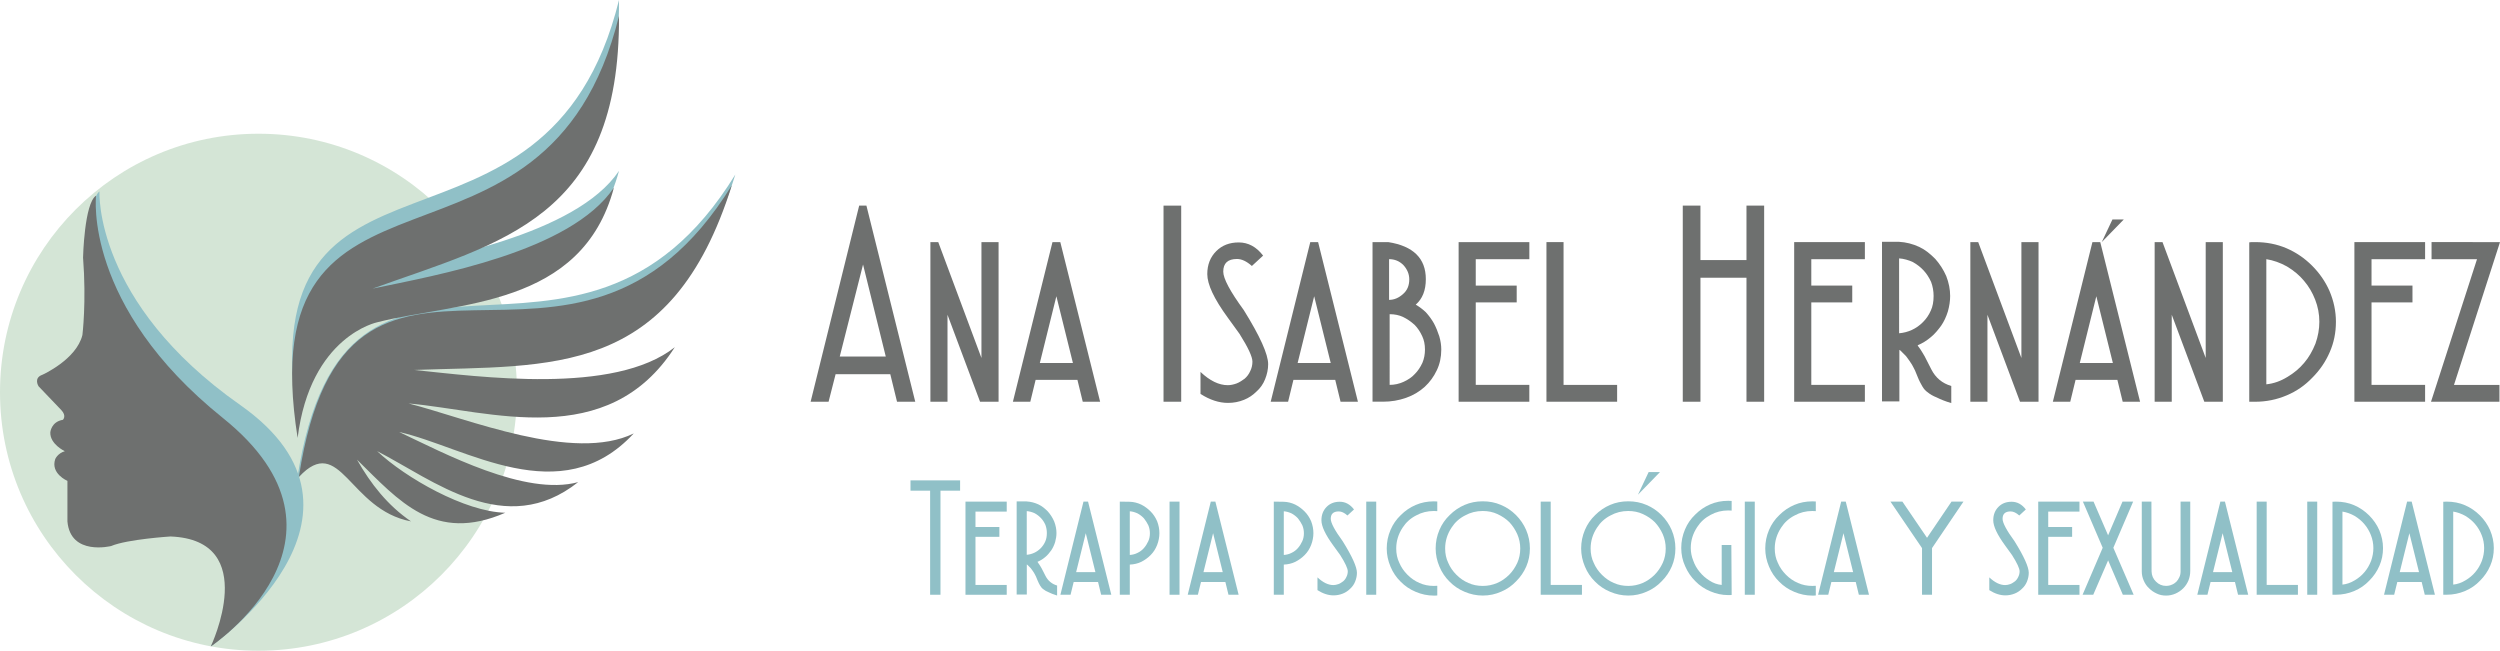 <?xml version="1.0" encoding="utf-8"?>
<!-- Generator: Adobe Illustrator 27.0.0, SVG Export Plug-In . SVG Version: 6.00 Build 0)  -->
<svg version="1.1" id="Capa_1" xmlns="http://www.w3.org/2000/svg" xmlns:xlink="http://www.w3.org/1999/xlink" x="0px" y="0px"
	 viewBox="0 0 1000 260.29" style="enable-background:new 0 0 1000 260.29;" xml:space="preserve">
<style type="text/css">
	.st0{fill-rule:evenodd;clip-rule:evenodd;fill:#D4E5D6;}
	.st1{fill-rule:evenodd;clip-rule:evenodd;fill:#90C0C7;}
	.st2{fill:#90C0C7;}
	.st3{fill:#6E706F;}
	.st4{fill-rule:evenodd;clip-rule:evenodd;fill:#6E706F;}
</style>
<g>
	<g>
		<circle class="st0" cx="103.4" cy="156.89" r="103.4"/>
		<path class="st1" d="M165.63,143.68c54.88-2,104.27,3.43,128.51-73.88c-63.33,103.12-155.97-3.65-175.24,121.63"/>
		<path class="st1" d="M150.98,122.51c31.75-8.14,83.81-6.07,96.62-54.17c-17.25,25.68-72.96,35.34-98.59,40.74
			C200.68,90.46,248.05,81.02,247.6,0C218.67,117.5,99.26,43.59,119.05,168.79C124.14,127.91,150.98,122.51,150.98,122.51z"/>
		<path class="st2" d="M37.92,132.52c0,0,0.8-13.2-1.73-30.92c0,0-0.9-21.69,3.6-25.03c0,0-2.36,44.24,56.28,85.42
			c63.06,44.28-11.76,96.58-11.76,96.58s30.35-48.82-6.05-47.89"/>
		<path class="st3" d="M38.42,78.27c0,0-5.2,44,50.67,88.87c60.08,48.25-4.78,91.44-4.78,91.44s20.26-42.58-16.13-43.99
			c0,0-17.28,1.1-23.72,3.82c0,0-16.27,4.08-17.49-9.85v-16.21c0,0-6.84-2.9-4.88-8.71c0,0,0.94-2.31,3.84-3.16
			c0,0-5.97-2.8-5.81-7.52c0,0,0.29-4.25,5.04-5.04c0,0,1.62-1.54-0.68-3.93l-9.06-9.48c0,0-2.14-3.33,1.54-4.61
			c0,0,13.61-6.08,16-15.9c0,0,1.64-13.13,0.26-30.97C33.22,103.01,33.72,81.31,38.42,78.27z"/>
		<g>
			<path class="st4" d="M165.63,147.98c54.88-2,102.88,3.43,127.11-73.88c-63.33,103.12-153.91-8.63-173.18,116.65
				c16.69-17.67,19.94,13.12,44.85,17.81c-9.31-6.36-16.12-15-21.62-24.71c16.88,16.55,31.06,33.55,59.32,21.25
				c-16.15-0.39-39.95-14-51.28-24.66c22.65,11.65,51.36,35.41,80.45,12.4c-21.15,5.81-53.86-11.67-71.6-20.03
				c26.34,5.86,64.65,32.13,93.82,0.56c-24.12,11.79-66.43-5.92-90.08-11.99c32.49,2.88,79.65,19.42,106.5-22.5
				C245.67,158.09,191.69,150.65,165.63,147.98z"/>
			<path class="st4" d="M150.98,128.89c31.75-8.14,81.78-5.75,94.59-53.86c-17.25,25.68-70.93,35.03-96.56,40.42
				C200.68,96.84,248.05,87.4,247.6,6.38c-28.93,117.5-148.34,43.59-128.55,168.79C124.14,134.29,150.98,128.89,150.98,128.89z"/>
		</g>
	</g>
	<g>
		<g>
			<path class="st3" d="M346.57,82.25l19.53,78.44h-7.29l-2.69-11h-21.88l-2.81,11h-7.18l19.42-78.44H346.57z M354.31,142.62
				l-9.09-36.81l-9.32,36.81H354.31z"/>
			<path class="st3" d="M375.3,96.84l17.28,46.35V96.84h6.85v63.85h-7.41L379,125.9v34.79h-6.84V96.84H375.3z"/>
			<path class="st3" d="M424.12,96.84l15.93,63.85h-6.95l-2.13-8.75h-16.72l-2.13,8.75h-6.96l15.83-63.85H424.12z M429.17,145.21
				l-6.62-26.71l-6.62,26.71H429.17z"/>
			<path class="st3" d="M472.48,82.25v78.44h-7.07V82.25H472.48z"/>
			<path class="st3" d="M480.22,148.8c3.74,3.52,7.37,5.27,10.89,5.27c1.05,0,2.21-0.22,3.47-0.67c0.6-0.23,1.16-0.51,1.68-0.84
				c0.53-0.33,1.05-0.69,1.57-1.06c0.97-0.82,1.72-1.84,2.25-3.03c0.6-1.2,0.89-2.47,0.89-3.81c0-1.95-1.72-5.65-5.16-11.11
				l-4.71-6.51c-5.47-7.48-8.19-13.28-8.19-17.39c0-3.74,1.19-6.81,3.59-9.2c2.32-2.32,5.31-3.48,8.98-3.48
				c3.82,0,7.07,1.76,9.76,5.27l-4.49,4.15c-2.1-1.87-4.08-2.8-5.95-2.8c-3.67,0-5.5,1.68-5.5,5.05c0,2.77,2.73,7.89,8.19,15.37
				c6.51,10.47,9.77,17.69,9.77,21.66c0,2.02-0.42,4.04-1.24,6.06c-0.75,1.87-1.87,3.48-3.37,4.83c-1.5,1.5-3.18,2.62-5.05,3.37
				c-2.02,0.82-4.15,1.23-6.4,1.23c-3.59,0-7.26-1.2-11-3.59V148.8z"/>
			<path class="st3" d="M527.24,96.84l15.93,63.85h-6.95l-2.13-8.75h-16.72l-2.13,8.75h-6.96l15.83-63.85H527.24z M532.29,145.21
				l-6.62-26.71l-6.62,26.71H532.29z"/>
			<path class="st3" d="M555.29,96.84c10.02,1.57,15.04,6.51,15.04,14.81c0,4.49-1.35,7.89-4.04,10.21
				c1.42,0.82,2.77,1.83,4.04,3.03c1.35,1.5,2.43,3,3.26,4.49c0.82,1.57,1.53,3.29,2.13,5.16c0.52,1.79,0.79,3.55,0.79,5.27
				c0,3.07-0.6,5.84-1.79,8.3c-1.2,2.55-2.81,4.75-4.83,6.62c-2.17,1.95-4.64,3.41-7.41,4.38c-2.92,1.05-6.02,1.57-9.32,1.57h-4.15
				V96.84H555.29z M555.63,119.95c2.02,0,3.89-0.79,5.61-2.36c1.65-1.42,2.47-3.37,2.47-5.84c0-2.1-0.79-4-2.36-5.73
				c-1.57-1.57-3.48-2.36-5.72-2.36V119.95z M555.85,153.95c1.95,0,3.81-0.41,5.61-1.23c0.82-0.37,1.63-0.82,2.41-1.35
				c0.79-0.52,1.47-1.12,2.08-1.79c1.2-1.2,2.21-2.69,3.03-4.49c0.68-1.64,1.01-3.4,1.01-5.27c0-2.02-0.37-3.82-1.12-5.39
				c-0.83-1.79-1.84-3.29-3.03-4.49c-1.5-1.35-3.03-2.39-4.6-3.14c-1.57-0.75-3.37-1.12-5.38-1.12V153.95z"/>
			<path class="st3" d="M583.46,96.84h28.28v6.84H590.3v10.55h16.38v6.73H590.3v32.99h21.43v6.74h-28.28V96.84z"/>
			<path class="st3" d="M646.86,160.69h-28.28V96.84h6.84v57.12h21.43V160.69z"/>
			<path class="st3" d="M698.59,82.25h7.07v78.44h-7.07v-49.6h-18.41v49.6h-7.07V82.25h7.07v21.77h18.41V82.25z"/>
			<path class="st3" d="M717.67,96.84h28.28v6.84h-21.43v10.55h16.38v6.73h-16.38v32.99h21.43v6.74h-28.28V96.84z"/>
			<path class="st3" d="M759.64,96.73c2.74,0.15,5.42,0.82,8.02,2.02c1.26,0.6,2.41,1.31,3.45,2.13c1.04,0.82,2.04,1.72,3,2.69
				c1.79,2.02,3.26,4.3,4.38,6.84c1.05,2.69,1.57,5.35,1.57,7.97c0,1.95-0.3,4-0.9,6.17c-0.67,2.17-1.57,4.08-2.69,5.72
				c-0.6,0.82-1.23,1.63-1.91,2.41c-0.67,0.79-1.42,1.52-2.24,2.19c-1.57,1.34-3.33,2.43-5.27,3.25c0.15,0.3,0.34,0.58,0.56,0.84
				c0.22,0.26,0.45,0.58,0.67,0.95c0.22,0.38,0.47,0.77,0.73,1.18c0.26,0.42,0.54,0.88,0.84,1.41l2.69,5.27
				c1.72,3.37,4.37,5.57,7.97,6.62v6.84c-1.26-0.37-2.37-0.75-3.29-1.12c-0.93-0.37-1.77-0.74-2.51-1.12
				c-1.49-0.6-2.68-1.27-3.57-2.02c-0.89-0.6-1.64-1.42-2.23-2.47c-0.3-0.52-0.59-1.06-0.89-1.63c-0.3-0.56-0.59-1.21-0.89-1.96
				l-1.11-2.69c-0.15-0.3-0.32-0.63-0.51-1.01c-0.18-0.37-0.42-0.82-0.72-1.35c-0.6-0.97-1.38-2.1-2.35-3.37l-1.45-1.46l-0.78-0.79
				c-0.15-0.07-0.26-0.15-0.34-0.22c-0.08-0.07-0.19-0.15-0.34-0.22h0.22v20.76h-6.95V96.73H759.64z M759.64,133.31
				c1.78-0.15,3.49-0.59,5.12-1.34c1.63-0.75,3.12-1.8,4.45-3.15c1.34-1.34,2.37-2.88,3.12-4.6c0.74-1.57,1.11-3.52,1.11-5.84
				c0-1.95-0.34-3.82-1-5.61c-0.82-1.79-1.82-3.33-3-4.6c-1.26-1.34-2.71-2.47-4.34-3.37c-0.82-0.37-1.69-0.69-2.62-0.95
				c-0.93-0.26-1.87-0.43-2.84-0.5V133.31z"/>
			<path class="st3" d="M791.28,96.84l17.28,46.35V96.84h6.85v63.85H808l-13.02-34.79v34.79h-6.84V96.84H791.28z"/>
			<path class="st3" d="M840.1,96.84l15.93,63.85h-6.95l-2.13-8.75h-16.72l-2.13,8.75h-6.96l15.83-63.85H840.1z M845.15,145.21
				l-6.62-26.71l-6.62,26.71H845.15z"/>
			<path class="st3" d="M865,96.84l17.28,46.35V96.84h6.85v63.85h-7.41l-13.02-34.79v34.79h-6.84V96.84H865z"/>
			<path class="st3" d="M899.69,96.95c0.07-0.07,0.86-0.11,2.36-0.11c4.56,0,8.75,0.83,12.57,2.47c3.81,1.65,7.22,3.97,10.21,6.96
				c2.99,2.99,5.31,6.36,6.96,10.1c1.72,4.04,2.58,8.16,2.58,12.35c0,4.34-0.82,8.38-2.47,12.12c-1.64,3.82-3.96,7.22-6.95,10.21
				c-2.92,3.07-6.32,5.43-10.21,7.07c-4.04,1.72-8.26,2.58-12.68,2.58h-2.36V96.95z M906.53,153.73c2.9-0.3,5.69-1.27,8.37-2.92
				c2.68-1.57,4.95-3.48,6.81-5.72c1.79-2.1,3.27-4.64,4.47-7.63c1.04-2.92,1.56-5.84,1.56-8.75c0-3.07-0.56-6.02-1.68-8.87
				c-1.11-2.84-2.6-5.35-4.46-7.52c-1.79-2.17-4.06-4.08-6.81-5.73c-2.68-1.49-5.43-2.47-8.26-2.92V153.73z"/>
			<path class="st3" d="M941.76,96.84h28.28v6.84h-21.43v10.55h16.38v6.73h-16.38v32.99h21.43v6.74h-28.28V96.84z"/>
			<path class="st3" d="M972.62,103.68v-6.84H1000l-18.4,57.12h18.18v6.74H972.4l18.4-57.01H972.62z"/>
		</g>
		<g>
			<path class="st2" d="M372.05,237.9v-41.63h-7.85v-4.12h19.84v4.12h-7.85v41.63H372.05z"/>
			<path class="st2" d="M386.19,200.65h16.5v3.99h-12.5v6.16h9.56v3.93h-9.56v19.25h12.5v3.93h-16.5V200.65z"/>
			<path class="st2" d="M410.68,200.58c1.6,0.09,3.16,0.48,4.68,1.18c0.74,0.35,1.41,0.76,2.01,1.24c0.6,0.48,1.19,1,1.75,1.57
				c1.05,1.18,1.9,2.51,2.55,3.99c0.61,1.58,0.92,3.12,0.92,4.65c0,1.14-0.18,2.34-0.53,3.6c-0.39,1.26-0.92,2.38-1.57,3.34
				c-0.35,0.48-0.72,0.95-1.11,1.41c-0.39,0.46-0.83,0.89-1.31,1.28c-0.92,0.79-1.95,1.42-3.08,1.89c0.09,0.18,0.2,0.34,0.32,0.49
				c0.13,0.16,0.26,0.34,0.39,0.56c0.13,0.22,0.27,0.45,0.43,0.68c0.15,0.24,0.32,0.52,0.49,0.82l1.57,3.07
				c1,1.96,2.55,3.25,4.65,3.86v4c-0.74-0.22-1.38-0.44-1.92-0.66c-0.54-0.21-1.03-0.43-1.46-0.65c-0.87-0.35-1.57-0.74-2.08-1.18
				c-0.53-0.35-0.96-0.83-1.31-1.44c-0.17-0.31-0.35-0.63-0.52-0.95c-0.17-0.33-0.35-0.71-0.52-1.15l-0.65-1.57
				c-0.09-0.17-0.19-0.37-0.3-0.59c-0.11-0.22-0.25-0.48-0.42-0.79c-0.35-0.57-0.8-1.22-1.37-1.96l-0.84-0.85l-0.46-0.46
				c-0.09-0.05-0.15-0.09-0.2-0.13c-0.04-0.04-0.11-0.09-0.2-0.13h0.13v12.11h-4.06v-37.25H410.68z M410.68,221.92
				c1.04-0.09,2.03-0.35,2.99-0.79c0.95-0.43,1.82-1.05,2.6-1.83c0.78-0.79,1.38-1.68,1.82-2.68c0.43-0.92,0.65-2.05,0.65-3.41
				c0-1.13-0.2-2.22-0.58-3.27c-0.47-1.05-1.06-1.95-1.75-2.68c-0.74-0.79-1.58-1.44-2.53-1.96c-0.47-0.22-0.98-0.41-1.53-0.56
				c-0.54-0.16-1.09-0.25-1.65-0.3V221.92z"/>
			<path class="st2" d="M435.22,200.65l9.3,37.25h-4.06l-1.24-5.11h-9.75l-1.25,5.11h-4.06l9.23-37.25H435.22z M438.17,228.86
				l-3.86-15.58l-3.86,15.58H438.17z"/>
			<path class="st2" d="M451.92,237.9h-4v-37.25l4,0.06c1.56,0.05,3.07,0.42,4.54,1.11c1.39,0.7,2.64,1.62,3.77,2.75
				c1.09,1.09,1.96,2.4,2.62,3.93c0.61,1.57,0.91,3.16,0.91,4.78c0,1.57-0.31,3.14-0.91,4.71c-0.61,1.57-1.47,2.9-2.55,3.99
				c-1.13,1.14-2.38,2.05-3.77,2.75c-1.34,0.66-2.88,1.03-4.61,1.11V237.9z M451.92,221.99c1.16-0.09,2.21-0.37,3.11-0.85
				c0.95-0.43,1.79-1.07,2.53-1.9c0.69-0.79,1.27-1.7,1.75-2.75c0.43-0.92,0.65-1.99,0.65-3.21c0-1.14-0.22-2.21-0.65-3.21
				c-0.48-0.96-1.06-1.88-1.75-2.75c-0.74-0.79-1.58-1.44-2.53-1.96c-0.47-0.22-0.97-0.4-1.49-0.56c-0.52-0.15-1.06-0.25-1.62-0.29
				V221.99z"/>
			<path class="st2" d="M471.81,200.65v37.25h-3.99v-37.25H471.81z"/>
			<path class="st2" d="M486.15,200.65l9.3,37.25h-4.06l-1.24-5.11h-9.75l-1.25,5.11h-4.06l9.23-37.25H486.15z M489.1,228.86
				l-3.86-15.58l-3.86,15.58H489.1z"/>
			<path class="st2" d="M513.52,237.9h-4v-37.25l4,0.06c1.56,0.05,3.07,0.42,4.54,1.11c1.39,0.7,2.64,1.62,3.77,2.75
				c1.09,1.09,1.96,2.4,2.62,3.93c0.61,1.57,0.91,3.16,0.91,4.78c0,1.57-0.31,3.14-0.91,4.71c-0.61,1.57-1.47,2.9-2.55,3.99
				c-1.13,1.14-2.38,2.05-3.77,2.75c-1.34,0.66-2.88,1.03-4.61,1.11V237.9z M513.52,221.99c1.16-0.09,2.21-0.37,3.11-0.85
				c0.95-0.43,1.79-1.07,2.53-1.9c0.69-0.79,1.27-1.7,1.75-2.75c0.43-0.92,0.65-1.99,0.65-3.21c0-1.14-0.22-2.21-0.65-3.21
				c-0.48-0.96-1.06-1.88-1.75-2.75c-0.74-0.79-1.58-1.44-2.53-1.96c-0.47-0.22-0.97-0.4-1.49-0.56c-0.52-0.15-1.06-0.25-1.62-0.29
				V221.99z"/>
			<path class="st2" d="M526.99,230.95c2.18,2.05,4.3,3.08,6.35,3.08c0.61,0,1.29-0.13,2.03-0.39c0.35-0.13,0.68-0.29,0.98-0.49
				s0.61-0.41,0.92-0.63c0.57-0.48,1-1.07,1.31-1.77c0.35-0.69,0.53-1.44,0.53-2.22c0-1.13-1-3.3-3.01-6.48l-2.75-3.8
				c-3.19-4.36-4.78-7.74-4.78-10.15c0-2.18,0.7-3.97,2.1-5.37c1.35-1.36,3.1-2.03,5.24-2.03c2.22,0,4.12,1.03,5.69,3.08l-2.62,2.42
				c-1.22-1.09-2.38-1.63-3.47-1.63c-2.14,0-3.21,0.98-3.21,2.95c0,1.62,1.59,4.61,4.78,8.97c3.8,6.11,5.69,10.32,5.69,12.63
				c0,1.18-0.24,2.36-0.72,3.53c-0.44,1.09-1.09,2.03-1.96,2.82c-0.88,0.87-1.86,1.53-2.95,1.96c-1.18,0.48-2.42,0.72-3.73,0.72
				c-2.09,0-4.23-0.69-6.42-2.09V230.95z"/>
			<path class="st2" d="M550.49,200.65v37.25h-3.99v-37.25H550.49z"/>
			<path class="st2" d="M561.04,211.06c-1.7,2.58-2.55,5.35-2.55,8.32c0,2.14,0.41,4.06,1.24,5.76c0.74,1.75,1.83,3.34,3.27,4.78
				c1.44,1.44,3.03,2.53,4.78,3.27c1.74,0.79,3.67,1.18,5.76,1.18c0.87,0,1.33-0.02,1.37-0.06v3.86c-0.05,0.05-0.5,0.07-1.37,0.07
				c-2.49,0-4.91-0.5-7.26-1.51c-2.32-0.96-4.32-2.32-6.02-4.06c-1.75-1.7-3.1-3.71-4.06-6.02c-1-2.36-1.51-4.78-1.51-7.26
				c0-2.58,0.5-5.04,1.51-7.4c0.96-2.27,2.33-4.26,4.12-5.96c1.74-1.74,3.73-3.1,5.96-4.05c2.22-0.96,4.64-1.44,7.26-1.44
				c0.87,0,1.33,0.02,1.37,0.06v3.86c-0.05-0.04-0.5-0.06-1.37-0.06c-2.58,0-4.93,0.59-7.07,1.77
				C564.2,207.32,562.39,208.96,561.04,211.06z"/>
			<path class="st2" d="M611.96,219.37c0,2.58-0.48,4.97-1.44,7.2c-0.96,2.22-2.31,4.21-4.06,5.95c-1.7,1.79-3.68,3.17-5.95,4.13
				c-2.32,1.05-4.78,1.57-7.4,1.57c-2.49,0-4.91-0.5-7.26-1.51c-2.32-0.96-4.32-2.32-6.02-4.06c-1.75-1.7-3.1-3.71-4.06-6.02
				c-1-2.36-1.51-4.78-1.51-7.26c0-2.58,0.5-5.04,1.51-7.4c0.96-2.27,2.33-4.26,4.12-5.96c1.74-1.74,3.73-3.1,5.96-4.05
				c2.22-0.96,4.64-1.44,7.26-1.44c2.62,0,5.04,0.48,7.26,1.44c1.14,0.48,2.21,1.05,3.21,1.73c1,0.68,1.94,1.45,2.81,2.32
				c1.74,1.75,3.1,3.74,4.06,5.96C611.46,214.33,611.96,216.79,611.96,219.37z M580.61,211.06c-1.7,2.58-2.55,5.35-2.55,8.32
				c0,2.14,0.41,4.06,1.24,5.76c0.74,1.75,1.83,3.34,3.27,4.78c1.44,1.44,3.03,2.53,4.78,3.27c1.74,0.79,3.67,1.18,5.76,1.18
				c2,0,3.93-0.39,5.76-1.18c1.75-0.74,3.34-1.84,4.78-3.27c1.31-1.31,2.4-2.9,3.27-4.78c0.79-1.74,1.18-3.66,1.18-5.76
				c0-1.96-0.39-3.86-1.18-5.69c-0.83-1.84-1.88-3.42-3.14-4.78c-1.31-1.31-2.9-2.4-4.78-3.27c-1.79-0.83-3.75-1.24-5.89-1.24
				c-2.58,0-4.93,0.59-7.07,1.77C583.77,207.32,581.96,208.96,580.61,211.06z"/>
			<path class="st2" d="M632.78,237.9h-16.5v-37.25h4v33.32h12.5V237.9z"/>
			<path class="st2" d="M670.16,219.37c0,2.58-0.48,4.97-1.44,7.2c-0.96,2.22-2.31,4.21-4.06,5.95c-1.7,1.79-3.68,3.17-5.95,4.13
				c-2.32,1.05-4.78,1.57-7.4,1.57c-2.49,0-4.91-0.5-7.26-1.51c-2.32-0.96-4.32-2.32-6.02-4.06c-1.75-1.7-3.1-3.71-4.06-6.02
				c-1-2.36-1.51-4.78-1.51-7.26c0-2.58,0.5-5.04,1.51-7.4c0.96-2.27,2.33-4.26,4.12-5.96c1.74-1.74,3.73-3.1,5.96-4.05
				c2.22-0.96,4.64-1.44,7.26-1.44c2.62,0,5.04,0.48,7.26,1.44c1.14,0.48,2.21,1.05,3.21,1.73c1,0.68,1.94,1.45,2.81,2.32
				c1.74,1.75,3.1,3.74,4.06,5.96C669.66,214.33,670.16,216.79,670.16,219.37z M638.8,211.06c-1.7,2.58-2.55,5.35-2.55,8.32
				c0,2.14,0.41,4.06,1.24,5.76c0.74,1.75,1.83,3.34,3.27,4.78c1.44,1.44,3.03,2.53,4.78,3.27c1.74,0.79,3.67,1.18,5.76,1.18
				c2,0,3.93-0.39,5.76-1.18c1.75-0.74,3.34-1.84,4.78-3.27c1.31-1.31,2.4-2.9,3.27-4.78c0.79-1.74,1.18-3.66,1.18-5.76
				c0-1.96-0.39-3.86-1.18-5.69c-0.83-1.84-1.88-3.42-3.14-4.78c-1.31-1.31-2.9-2.4-4.78-3.27c-1.79-0.83-3.75-1.24-5.89-1.24
				c-2.58,0-4.93,0.59-7.07,1.77C641.96,207.32,640.15,208.96,638.8,211.06z"/>
			<path class="st2" d="M678.85,210.86c-1.69,2.58-2.54,5.35-2.54,8.32c0,1.74,0.32,3.42,0.98,5.04c0.57,1.66,1.42,3.16,2.55,4.52
				c1.13,1.4,2.44,2.55,3.93,3.47c1.48,1,3.12,1.59,4.91,1.77V218h3.86l0.13,19.96c-0.05,0.05-0.53,0.07-1.44,0.07
				c-2.39,0-4.76-0.5-7.11-1.51c-2.31-0.96-4.29-2.29-5.94-4c-1.74-1.7-3.11-3.71-4.11-6.02c-1.05-2.27-1.57-4.72-1.57-7.33
				c0-2.58,0.5-5.04,1.5-7.4c0.95-2.27,2.32-4.26,4.11-5.96c1.74-1.74,3.72-3.1,5.94-4.05c2.22-0.96,4.63-1.44,7.24-1.44
				c0.87,0,1.33,0.02,1.37,0.06v3.86c-0.05-0.04-0.5-0.06-1.37-0.06c-2.57,0-4.91,0.59-7.04,1.77
				C682.01,207.13,680.2,208.76,678.85,210.86z"/>
			<path class="st2" d="M701.91,200.65v37.25h-3.99v-37.25H701.91z"/>
			<path class="st2" d="M712.45,211.06c-1.7,2.58-2.55,5.35-2.55,8.32c0,2.14,0.41,4.06,1.24,5.76c0.74,1.75,1.83,3.34,3.27,4.78
				c1.44,1.44,3.03,2.53,4.78,3.27c1.74,0.79,3.67,1.18,5.76,1.18c0.87,0,1.33-0.02,1.37-0.06v3.86c-0.05,0.05-0.5,0.07-1.37,0.07
				c-2.49,0-4.91-0.5-7.26-1.51c-2.32-0.96-4.32-2.32-6.02-4.06c-1.75-1.7-3.1-3.71-4.06-6.02c-1-2.36-1.51-4.78-1.51-7.26
				c0-2.58,0.5-5.04,1.51-7.4c0.96-2.27,2.33-4.26,4.12-5.96c1.74-1.74,3.73-3.1,5.96-4.05c2.22-0.96,4.64-1.44,7.26-1.44
				c0.87,0,1.33,0.02,1.37,0.06v3.86c-0.05-0.04-0.5-0.06-1.37-0.06c-2.58,0-4.93,0.59-7.07,1.77
				C715.61,207.32,713.8,208.96,712.45,211.06z"/>
			<path class="st2" d="M738.3,200.65l9.3,37.25h-4.06l-1.24-5.11h-9.75l-1.25,5.11h-4.06l9.23-37.25H738.3z M741.25,228.86
				l-3.86-15.58l-3.86,15.58H741.25z"/>
			<path class="st2" d="M768.81,237.9v-18.66l-12.63-18.59h4.78l9.85,14.47l9.79-14.47h4.78l-12.57,18.59v18.66H768.81z"/>
			<path class="st2" d="M795.72,230.95c2.18,2.05,4.3,3.08,6.35,3.08c0.61,0,1.29-0.13,2.03-0.39c0.35-0.13,0.68-0.29,0.98-0.49
				c0.31-0.2,0.61-0.41,0.92-0.63c0.57-0.48,1-1.07,1.31-1.77c0.35-0.69,0.53-1.44,0.53-2.22c0-1.13-1-3.3-3.01-6.48l-2.75-3.8
				c-3.19-4.36-4.78-7.74-4.78-10.15c0-2.18,0.7-3.97,2.1-5.37c1.35-1.36,3.1-2.03,5.24-2.03c2.22,0,4.12,1.03,5.69,3.08l-2.62,2.42
				c-1.22-1.09-2.38-1.63-3.47-1.63c-2.14,0-3.21,0.98-3.21,2.95c0,1.62,1.59,4.61,4.78,8.97c3.8,6.11,5.69,10.32,5.69,12.63
				c0,1.18-0.24,2.36-0.72,3.53c-0.44,1.09-1.09,2.03-1.96,2.82c-0.88,0.87-1.86,1.53-2.95,1.96c-1.18,0.48-2.42,0.72-3.73,0.72
				c-2.09,0-4.23-0.69-6.42-2.09V230.95z"/>
			<path class="st2" d="M815.29,200.65h16.5v3.99h-12.5v6.16h9.56v3.93h-9.56v19.25h12.5v3.93h-16.5V200.65z"/>
			<path class="st2" d="M833.03,237.9l8.05-18.79l-7.92-18.46h4.26l5.82,13.48l5.76-13.48h4.26l-7.92,18.46l8.12,18.79h-4.32
				l-5.89-13.75l-5.95,13.75H833.03z"/>
			<path class="st2" d="M876.1,200.65v27.69c0,1.35-0.24,2.64-0.72,3.86c-0.53,1.22-1.22,2.27-2.1,3.14
				c-0.88,0.87-1.9,1.57-3.08,2.1c-1.18,0.52-2.44,0.79-3.79,0.79c-1.36,0-2.58-0.26-3.67-0.79c-1.18-0.53-2.21-1.22-3.08-2.1
				c-0.92-0.83-1.63-1.85-2.16-3.08c-0.53-1.18-0.79-2.42-0.79-3.73v-27.89h3.86l0.06,27.89c0.04,1.66,0.63,3.03,1.77,4.12
				c1.13,1.14,2.47,1.7,4,1.7c0.87,0,1.63-0.16,2.29-0.46c0.7-0.26,1.31-0.66,1.84-1.18c0.48-0.48,0.89-1.11,1.24-1.89
				c0.31-0.66,0.46-1.42,0.46-2.29v-27.89H876.1z"/>
			<path class="st2" d="M889.98,200.65l9.3,37.25h-4.06l-1.24-5.11h-9.75l-1.25,5.11h-4.06l9.23-37.25H889.98z M892.92,228.86
				l-3.86-15.58l-3.86,15.58H892.92z"/>
			<path class="st2" d="M919.17,237.9h-16.5v-37.25h4v33.32h12.5V237.9z"/>
			<path class="st2" d="M926.89,200.65v37.25h-3.99v-37.25H926.89z"/>
			<path class="st2" d="M932.98,200.71c0.04-0.04,0.5-0.06,1.37-0.06c2.66,0,5.1,0.48,7.33,1.44c2.23,0.96,4.21,2.32,5.96,4.06
				c1.74,1.74,3.1,3.71,4.06,5.89c1,2.36,1.51,4.76,1.51,7.2c0,2.53-0.48,4.89-1.44,7.07c-0.96,2.22-2.31,4.21-4.06,5.95
				c-1.7,1.79-3.68,3.16-5.95,4.12c-2.36,1-4.82,1.51-7.4,1.51h-1.37V200.71z M936.98,233.84c1.69-0.17,3.32-0.74,4.89-1.7
				c1.56-0.91,2.89-2.03,3.97-3.34c1.04-1.22,1.91-2.7,2.6-4.45c0.61-1.7,0.91-3.4,0.91-5.11c0-1.79-0.33-3.51-0.98-5.17
				c-0.65-1.66-1.52-3.12-2.6-4.39c-1.05-1.26-2.37-2.38-3.97-3.34c-1.57-0.87-3.17-1.44-4.82-1.7V233.84z"/>
			<path class="st2" d="M964.67,200.65l9.3,37.25h-4.06l-1.24-5.11h-9.75l-1.25,5.11h-4.06l9.23-37.25H964.67z M967.61,228.86
				l-3.86-15.58l-3.86,15.58H967.61z"/>
			<path class="st2" d="M977.3,200.71c0.04-0.04,0.5-0.06,1.37-0.06c2.66,0,5.1,0.48,7.33,1.44c2.23,0.96,4.21,2.32,5.96,4.06
				c1.74,1.74,3.1,3.71,4.06,5.89c1,2.36,1.51,4.76,1.51,7.2c0,2.53-0.48,4.89-1.44,7.07c-0.96,2.22-2.31,4.21-4.06,5.95
				c-1.7,1.79-3.68,3.16-5.95,4.12c-2.36,1-4.82,1.51-7.4,1.51h-1.37V200.71z M981.29,233.84c1.69-0.17,3.32-0.74,4.89-1.7
				c1.56-0.91,2.89-2.03,3.97-3.34c1.04-1.22,1.91-2.7,2.6-4.45c0.61-1.7,0.91-3.4,0.91-5.11c0-1.79-0.33-3.51-0.98-5.17
				c-0.65-1.66-1.52-3.12-2.6-4.39c-1.05-1.26-2.37-2.38-3.97-3.34c-1.57-0.87-3.17-1.44-4.82-1.7V233.84z"/>
		</g>
		<polygon class="st3" points="840.7,96.84 844.98,87.78 849.52,87.78 		"/>
		<polygon class="st2" points="655.18,197.88 659.46,188.82 664,188.82 		"/>
	</g>
</g>
</svg>
